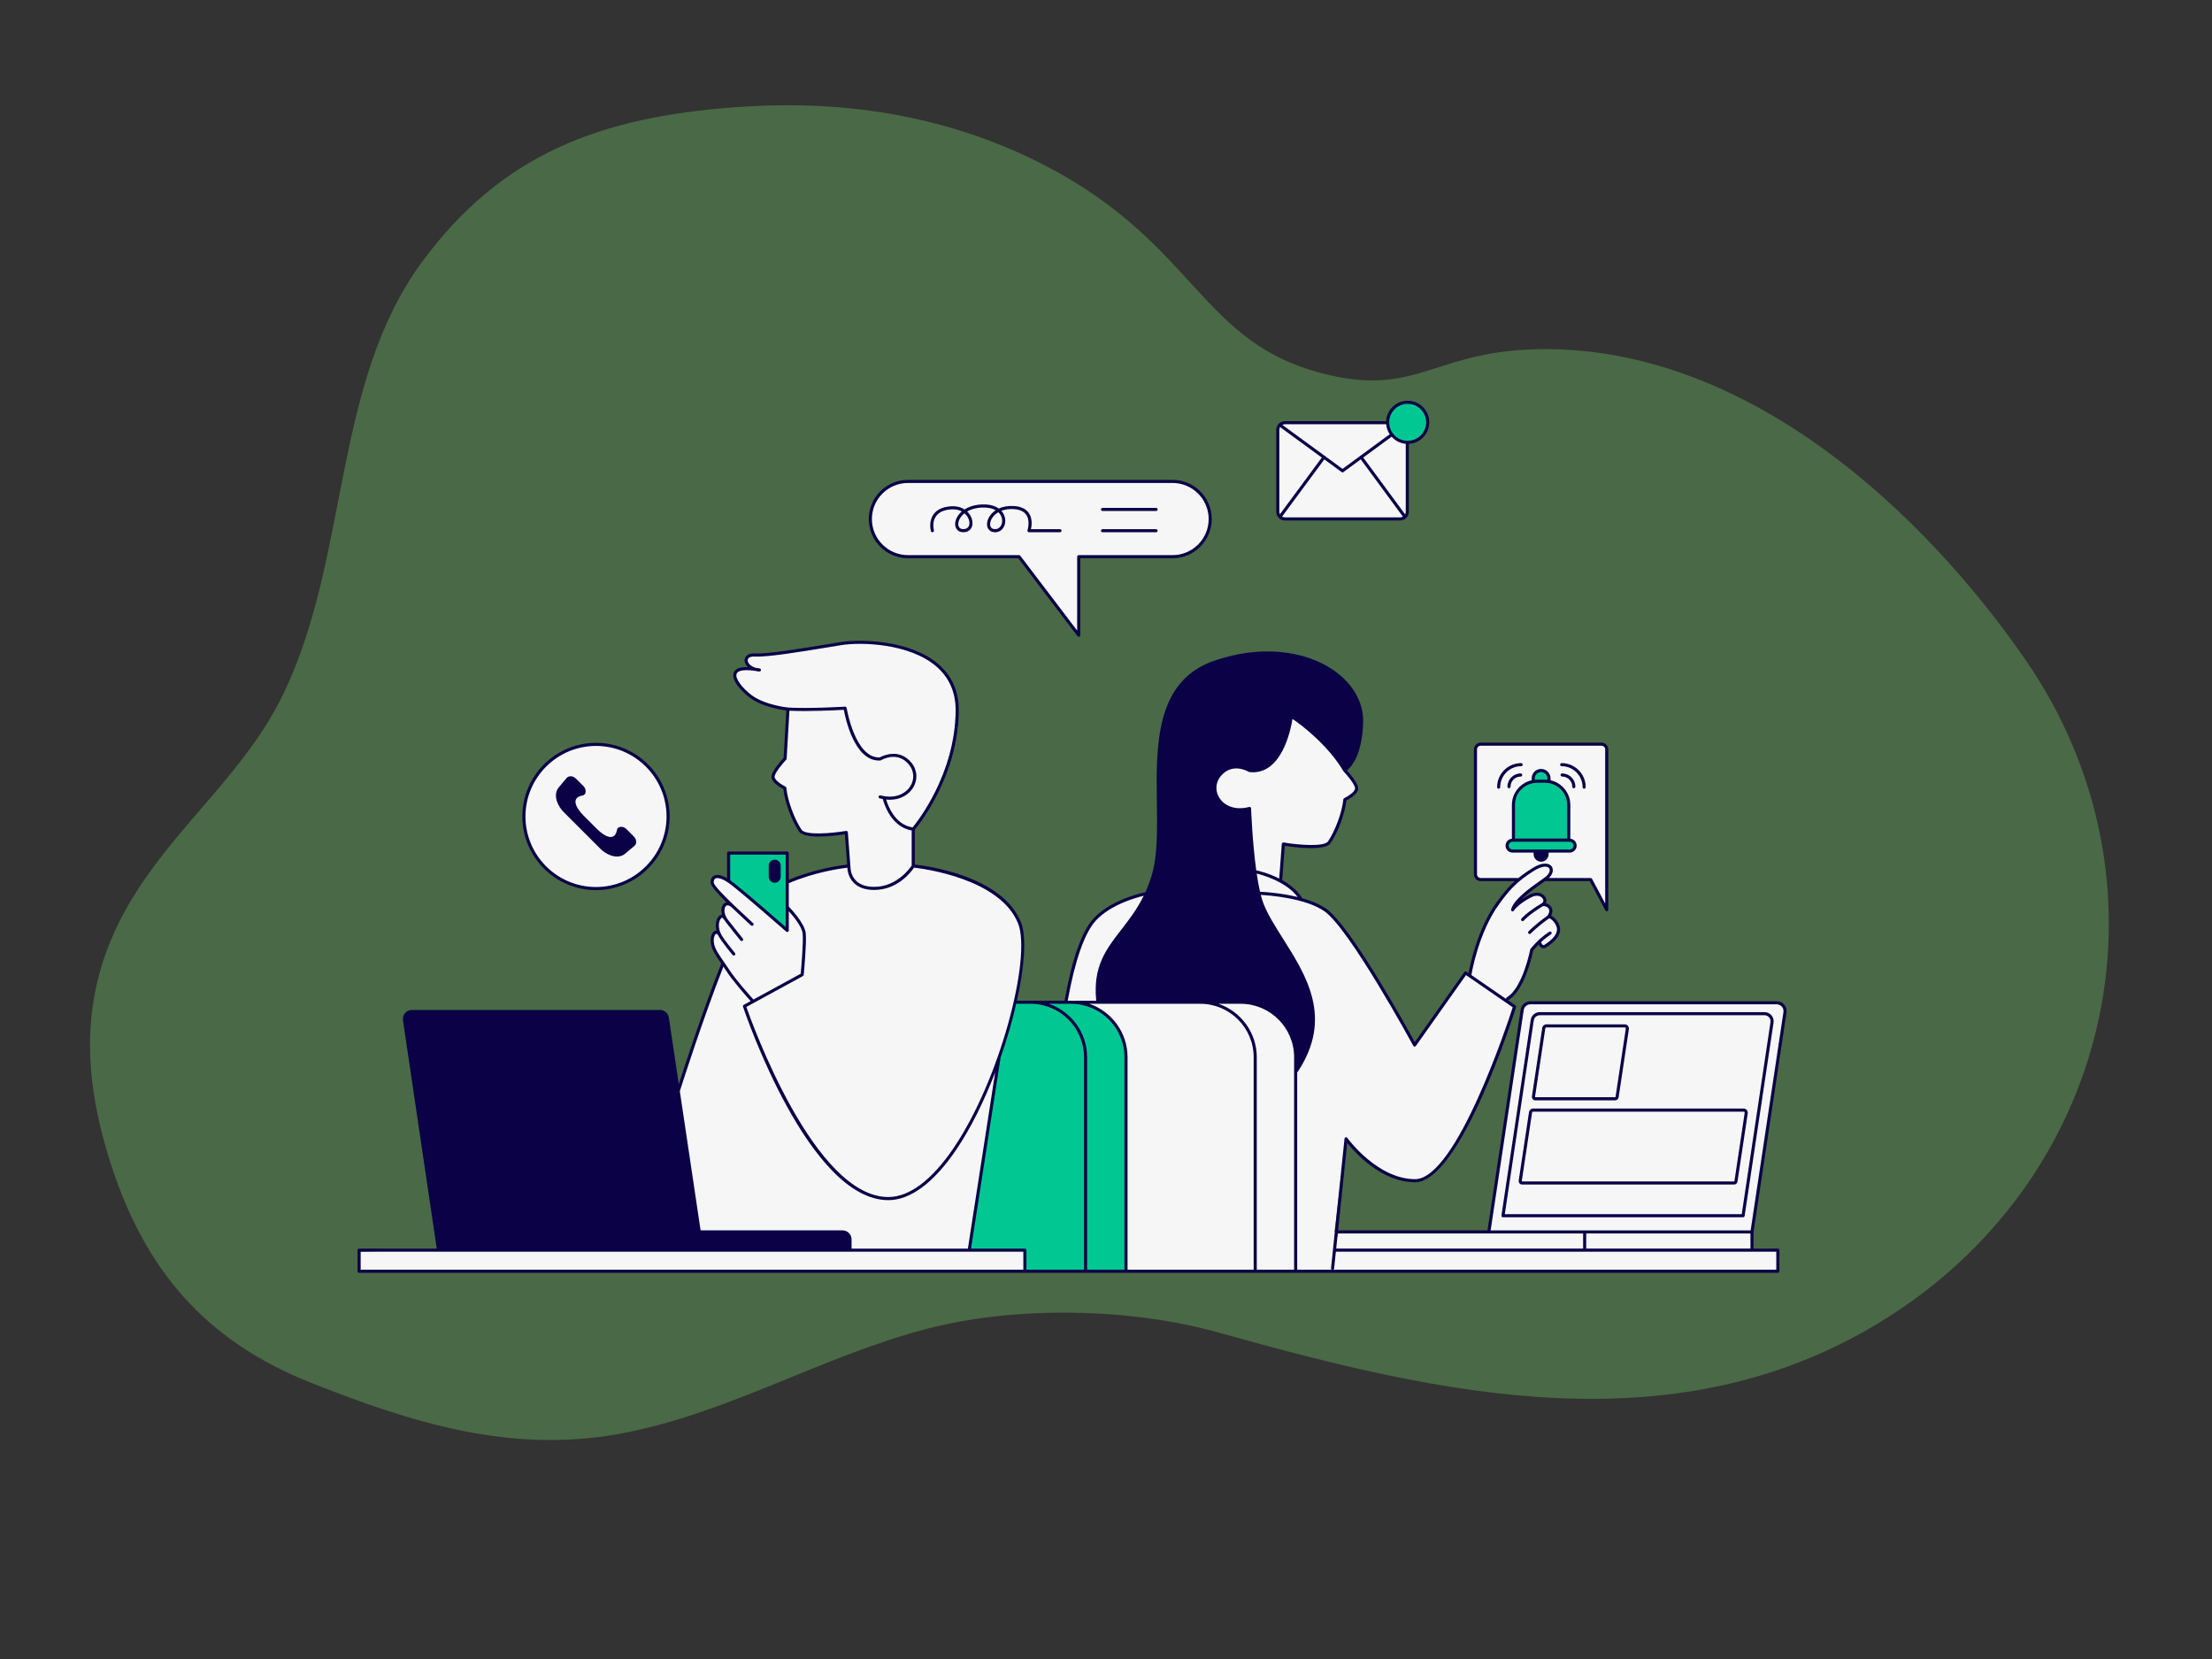 <svg xmlns="http://www.w3.org/2000/svg" xmlns:xlink="http://www.w3.org/1999/xlink" width="800" zoomAndPan="magnify" viewBox="0 0 600 450" height="600" preserveAspectRatio="xMidYMid meet" version="1.0"><rect x="0" y="0" width="600" height="450" fill="#333333" stroke="none"/><defs><filter x="0%" y="0%" width="100%" height="100%" id="f3e864c32b"><feColorMatrix values="0 0 0 0 1 0 0 0 0 1 0 0 0 0 1 0 0 0 1 0" color-interpolation-filters="sRGB"/></filter><mask id="62319bd1dd"><g filter="url(#f3e864c32b)"><rect x="-60" width="720" fill="#000000" y="-45" height="540" fill-opacity="0.5"/></g></mask><clipPath id="7feef9ef46"><path d="M 24 28 L 573 28 L 573 391 L 24 391 Z M 24 28 " clip-rule="nonzero"/></clipPath><clipPath id="37b50b1ade"><path d="M 101.172 -16.16 L 628.445 136.766 L 521.48 505.566 L -5.793 352.641 Z M 101.172 -16.16 " clip-rule="nonzero"/></clipPath><clipPath id="2864f46c46"><path d="M 101.172 -16.16 L 628.445 136.766 L 521.48 505.566 L -5.793 352.641 Z M 101.172 -16.16 " clip-rule="nonzero"/></clipPath><clipPath id="27f704f80b"><rect x="0" width="600" y="0" height="450"/></clipPath><clipPath id="48d366320d"><path d="M 97 114 L 484.742 114 L 484.742 345.527 L 97 345.527 Z M 97 114 " clip-rule="nonzero"/></clipPath><clipPath id="daf113f227"><path d="M 96.992 108.527 L 484.742 108.527 L 484.742 345.527 L 96.992 345.527 Z M 96.992 108.527 " clip-rule="nonzero"/></clipPath></defs><g mask="url(#62319bd1dd)"><g transform="matrix(1, 0, 0, 1, 0, 0)"><g clip-path="url(#27f704f80b)"><g clip-path="url(#7feef9ef46)"><g clip-path="url(#37b50b1ade)"><g clip-path="url(#2864f46c46)"><path fill="#619f59" d="M 283.191 44.742 C 247.609 26.379 213.285 28.109 199.176 29.105 C 162.922 31.793 135.984 41.715 114.371 71.195 C 90.121 104.312 94.852 150.578 77.016 187.895 C 67.039 208.785 49.281 222.609 37.039 241.816 C 21.824 265.59 21.559 289.027 29.91 315.234 C 39.305 344.703 55.898 363.816 84.516 375.141 C 111.836 385.953 138.492 394.305 168.039 388.914 C 197.227 383.562 222.566 368.02 251.293 360.469 C 275.473 354.145 306.586 354.715 330.676 361.492 C 390.516 378.23 455.566 393.59 512.672 356.941 C 574.16 317.508 590.445 238.355 549.336 178.859 C 522.012 139.375 475.477 95.492 420.633 94.711 C 389.48 94.27 385.473 107.613 360.184 101.652 C 325.234 93.441 325.105 66.387 283.191 44.742 Z M 283.191 44.742 " fill-opacity="1" fill-rule="nonzero"/></g></g></g></g></g></g><g clip-path="url(#48d366320d)"><path fill="#f6f6f6" d="M 364.391 339.082 L 364.402 339.102 L 482.238 339.102 L 482.238 344.828 L 354.473 344.828 L 354 345.043 L 97.461 345.043 L 97.531 339.477 L 118.949 339.082 L 109.719 276.691 C 109.535 275.465 110.484 274.367 111.723 274.367 L 179.004 274.367 C 180.008 274.367 180.859 275.102 181.008 276.09 L 183.887 295.375 L 196.035 261.316 C 196.035 261.316 194.609 259.816 193.609 256.891 C 192.609 253.961 194.039 252.465 194.965 253.105 C 193.754 248.324 196.324 248.18 196.535 249.109 C 195.18 245.398 197.68 244.898 197.68 244.898 C 197.68 244.898 195.18 242.113 193.754 240.258 C 192.324 238.402 194.254 237.047 195.75 237.902 C 197.25 238.758 203.391 243.398 205.602 245.398 C 207.816 247.395 213.598 252.465 213.598 252.465 L 213.453 239.688 C 218.023 236.473 230.145 234.898 230.145 234.898 L 229.656 225.84 C 229.656 225.84 219.094 227.195 217.594 225.766 C 214.168 221.984 212.738 213.738 212.738 213.738 C 212.738 213.738 209.883 212.242 209.598 210.957 C 209.312 209.062 212.988 205.711 212.988 205.711 C 212.988 205.711 213.738 196.43 213.883 192.324 C 203.887 192.469 198.535 184.262 199.285 182.617 C 200.035 180.977 202.496 181.262 204.602 181.477 C 203.102 181.117 201.461 179.262 202.531 178.266 C 203.602 177.266 205.281 177.191 207.637 177.621 C 222.52 176.336 229.195 172.715 240.184 174.73 C 254.129 177.285 261.492 183.402 259.137 199.035 C 256.781 214.668 247.789 224.41 247.789 224.41 C 247.789 224.41 247.359 228.266 247.93 234.832 C 260.922 236.973 268.488 239.688 274.625 246.539 C 280.766 253.391 275.41 272.023 275.41 272.023 C 275.41 272.023 285.047 272.094 289.117 272.023 C 290.258 263.527 293.473 251.68 298.395 247.895 C 303.32 244.113 311.102 242.398 311.102 242.398 C 311.102 242.398 312.812 237.523 313.312 235.762 C 315.848 226.832 312.672 209.707 315.312 196.574 C 317.953 183.438 328.66 176.516 344.363 177.156 C 360.066 177.801 368.848 185.938 369.277 196.004 C 369.703 206.066 364.637 208.922 364.637 208.922 C 364.637 208.922 367.922 211.992 367.922 213.562 C 367.922 215.133 366.492 216.133 364.777 216.918 C 364.707 219.629 362.566 226.551 360.211 228.766 C 357.855 230.977 348.363 228.98 348.363 228.98 C 348.363 228.98 347.789 231.977 347.363 239.043 C 351.43 240.828 352.859 244.113 352.859 244.113 C 352.859 244.113 358.711 244.539 364.137 251.75 C 369.562 258.961 378.055 273.52 378.055 273.52 L 383.91 283.371 L 397.508 264.277 L 398.613 264.633 C 398.613 264.633 400.254 257.039 403.172 250.402 C 405.879 244.242 411.367 239.266 412.145 238.578 L 401.648 238.578 C 400.855 238.578 400.215 237.938 400.215 237.148 L 400.215 203.289 C 400.215 202.496 400.855 201.855 401.648 201.855 L 434.395 201.855 C 435.184 201.855 435.824 202.496 435.824 203.289 L 435.824 246.766 L 431.473 238.578 L 419 238.578 C 417.375 239.801 414.969 241.609 414.363 242.078 C 413.426 242.801 411.23 245.051 411.23 245.051 C 411.23 245.051 415.023 243.074 416.531 242.641 C 418.039 242.203 420.145 243.309 418.672 245.262 C 420.145 245.184 421.48 247.324 420.332 248.688 C 422.016 249.227 423.488 251.582 422.18 253.773 C 420.867 255.969 418.457 256.891 418.457 256.891 C 417.934 257.031 417.602 255.746 417.602 255.746 L 415.578 257.422 C 415.535 257.656 415.238 258.766 413.961 262.957 C 411.891 269.738 408.25 271.164 408.25 271.164 C 408.25 271.164 409.25 271.949 410.641 273.129 C 408.93 279.98 400.254 302.68 393.832 311.996 C 387.406 321.309 385.051 320.883 378.734 319.488 C 372.418 318.098 364.992 309.066 364.992 309.066 L 361.996 334.051 L 362.727 335.582 L 362.949 334.156 L 403.844 334.156 L 412.895 273.918 C 413.062 272.812 414.008 272 415.125 272 L 481.945 272 C 483.32 272 484.379 273.223 484.172 274.586 L 475.223 334.156 L 475.223 339.082 Z M 246.285 150.996 L 276.418 150.996 L 292.602 172.293 L 292.602 150.996 L 318.059 150.996 C 323.672 150.996 328.266 146.402 328.266 140.789 C 328.266 135.18 323.672 130.586 318.059 130.586 L 246.285 130.586 C 240.672 130.586 236.082 135.18 236.082 140.789 C 236.082 146.402 240.672 150.996 246.285 150.996 Z M 348.551 140.758 L 379.773 140.758 C 380.852 140.758 381.727 139.883 381.727 138.801 L 381.727 120.402 L 376.391 114.656 L 348.551 114.656 C 347.473 114.656 346.598 115.531 346.598 116.609 L 346.598 138.801 C 346.598 139.883 347.473 140.758 348.551 140.758 Z M 161.703 240.898 C 172.484 240.898 181.227 232.16 181.227 221.379 C 181.227 210.594 172.484 201.855 161.703 201.855 C 150.922 201.855 142.18 210.594 142.18 221.379 C 142.18 232.16 150.922 240.898 161.703 240.898 Z M 161.703 240.898 " fill-opacity="1" fill-rule="nonzero"/></g><path fill="#01c892" d="M 386.977 114.414 C 386.977 117.293 384.645 119.625 381.766 119.625 C 378.891 119.625 376.559 117.293 376.559 114.414 C 376.559 111.535 378.891 109.203 381.766 109.203 C 384.645 109.203 386.977 111.535 386.977 114.414 Z M 213.523 231.586 L 197.73 231.586 L 197.73 239.027 L 213.523 252.305 Z M 275.34 271.949 C 275.34 271.949 272.27 284.727 270.844 287.512 C 269.988 292.723 262.777 338.977 262.777 338.977 L 277.695 339.191 L 277.91 344.688 L 305.391 344.688 C 305.391 344.688 305.391 290.367 305.391 285.512 C 305.391 280.66 301.465 274.234 292.898 271.949 C 287.973 271.949 275.34 271.949 275.34 271.949 Z M 425.496 227.891 L 425.418 227.891 L 425.418 219.059 C 425.418 215.762 423.242 212.973 420.25 212.051 L 420.25 211.309 C 420.25 210.117 419.285 209.152 418.094 209.152 C 416.906 209.152 415.941 210.117 415.941 211.309 L 415.941 212.043 C 412.934 212.961 410.746 215.754 410.746 219.059 L 410.746 227.891 L 410.348 227.891 C 409.504 227.891 408.82 228.574 408.82 229.418 C 408.82 230.258 409.504 230.941 410.348 230.941 L 416.48 230.941 L 416.48 231.773 C 416.48 232.555 417.117 233.191 417.898 233.191 L 418.105 233.191 C 418.887 233.191 419.523 232.555 419.523 231.773 L 419.523 230.941 L 425.496 230.941 C 426.34 230.941 427.023 230.258 427.023 229.418 C 427.023 228.574 426.34 227.891 425.496 227.891 Z M 425.496 227.891 " fill-opacity="1" fill-rule="nonzero"/><g clip-path="url(#daf113f227)"><path fill="#0a0147" d="M 481.945 271.578 L 415.125 271.578 C 413.793 271.578 412.68 272.535 412.48 273.855 L 403.484 333.738 L 362.953 333.738 L 365.422 309.992 C 367.57 312.676 374.738 320.684 383.879 320.684 C 396.203 320.523 410.613 275.109 411.219 273.176 C 411.273 273 411.207 272.812 411.055 272.707 L 409.012 271.297 C 409.047 271.289 409.086 271.289 409.121 271.27 C 413.57 268.691 415.637 259.008 415.875 257.809 C 416.41 257.172 416.895 256.637 417.359 256.172 C 417.465 256.426 417.672 256.801 418.047 257.027 C 418.246 257.145 418.469 257.203 418.699 257.203 C 418.824 257.203 418.953 257.184 419.086 257.152 C 419.125 257.141 419.164 257.125 419.199 257.102 C 423.473 254.457 423.543 252.168 422.848 250.719 C 422.098 249.141 421.172 248.574 420.723 248.383 C 421.34 247.219 421.023 246.395 420.75 245.98 C 420.406 245.465 419.855 245.141 419.312 245 C 419.551 244.516 419.535 243.93 419.223 243.383 C 418.574 242.23 416.855 241.629 414.824 242.703 C 413.98 243.152 413.281 243.586 412.688 243.996 C 414.383 242.312 416.746 240.645 418.277 239.562 C 418.57 239.359 418.84 239.168 419.078 239 L 431.219 239 L 435.457 246.961 C 435.527 247.102 435.672 247.188 435.824 247.188 C 435.859 247.188 435.895 247.18 435.926 247.172 C 436.113 247.125 436.246 246.957 436.246 246.766 L 436.246 203.289 C 436.246 202.27 435.414 201.438 434.395 201.438 L 401.648 201.438 C 400.625 201.438 399.797 202.27 399.797 203.289 L 399.797 237.148 C 399.797 238.168 400.625 239 401.648 239 L 410.895 239 C 408.988 240.715 407.641 242.449 406.055 244.605 C 400.719 251.875 398.707 261.98 398.352 263.957 L 397.781 263.566 C 397.598 263.438 397.336 263.48 397.203 263.668 L 383.762 282.672 C 381.293 278.164 366.262 251.02 359.711 246.477 C 357.898 245.219 355.574 244.305 353.199 243.637 C 353.191 243.613 353.188 243.586 353.172 243.559 C 351.852 241.43 349.793 239.848 347.734 238.703 C 347.773 238.648 347.805 238.582 347.809 238.508 L 348.488 229.426 C 350.785 229.785 359.414 230.965 360.945 228.672 C 362.992 225.602 364.793 220.699 365.188 217.152 C 366.02 216.723 368.645 215.23 368.387 213.605 C 368.172 212.227 366.176 209.895 365.348 208.977 C 366.508 208.066 369.547 204.824 369.75 195.773 C 369.863 190.648 367.09 185.664 362.145 182.09 C 353.824 176.082 341.176 175.016 329.125 179.301 C 313.34 184.918 313.582 202.32 313.797 217.676 C 313.902 225.086 314 232.082 312.41 237.402 C 311.91 239.09 311.32 240.625 310.672 242.039 C 310.645 242.039 310.617 242.031 310.59 242.039 C 310.219 242.109 301.453 243.875 296.602 249.16 C 293.441 252.609 290.812 260.035 288.793 271.234 C 288.781 271.305 288.793 271.375 288.816 271.441 L 275.973 271.441 C 275.922 271.441 275.879 271.453 275.832 271.469 C 277.918 262.102 278.48 254.117 276.961 250.246 C 271.98 237.57 251.293 234.863 248.137 234.52 L 248.137 225.035 C 249.262 223.688 259.832 210.578 260.059 192.938 C 260.125 187.672 258.266 183.367 254.531 180.148 C 246.965 173.617 233.453 173.293 228.098 174.156 C 227.035 174.328 225.879 174.516 224.66 174.719 C 217.645 175.871 208.039 177.453 204.82 177.25 C 203.176 177.152 202.5 177.789 202.242 178.18 C 201.887 178.719 201.871 179.41 202.207 180.078 C 202.352 180.367 202.574 180.668 202.875 180.949 C 200.754 180.891 199.488 181.367 199.047 182.379 C 198.18 184.375 201.145 187.559 203.352 189.211 C 206.699 191.727 211.82 192.523 213.293 192.707 L 212.547 205.59 C 211.949 206.234 209.52 208.938 209.281 210.465 C 209.023 212.09 211.648 213.582 212.48 214.012 C 212.875 217.555 214.676 222.461 216.723 225.531 C 218.25 227.824 226.883 226.645 229.176 226.285 L 229.797 234.516 C 228.242 234.695 220.973 235.668 213.957 238.664 L 213.957 231.402 C 213.957 231.168 213.77 230.98 213.539 230.98 L 197.641 230.98 C 197.41 230.98 197.223 231.168 197.223 231.402 L 197.223 238.23 C 195.367 237.148 194.281 237.219 193.664 237.543 C 193.027 237.879 192.703 238.578 192.77 239.461 C 192.84 240.348 194.539 242.277 197.074 244.77 C 196.793 244.828 196.547 244.953 196.355 245.121 C 195.711 245.695 195.477 246.824 195.844 248.109 C 195.406 248.121 195 248.398 194.688 248.906 C 194.207 249.684 193.977 251.008 194.34 252.445 C 194.125 252.438 193.922 252.5 193.754 252.602 C 192.742 253.207 192.203 255.629 193.617 258.195 C 194.016 258.914 194.695 259.977 195.641 261.363 C 190.691 273.914 185.652 289.34 184.121 294.105 L 181.422 276.031 C 181.242 274.82 180.223 273.945 179.004 273.945 L 111.723 273.945 C 111.012 273.945 110.336 274.258 109.871 274.797 C 109.406 275.336 109.199 276.051 109.305 276.754 L 118.469 338.684 L 97.41 338.684 C 97.18 338.684 96.992 338.871 96.992 339.105 L 96.992 344.828 C 96.992 345.059 97.18 345.246 97.41 345.246 L 482.238 345.246 C 482.469 345.246 482.656 345.059 482.656 344.828 L 482.656 339.105 C 482.656 338.871 482.469 338.684 482.238 338.684 L 475.641 338.684 L 475.641 334.184 L 484.586 274.648 C 484.703 273.879 484.477 273.098 483.969 272.508 C 483.461 271.918 482.723 271.578 481.945 271.578 Z M 403.844 334.574 L 429.418 334.574 L 429.418 338.664 L 362.438 338.664 L 362.867 334.559 C 362.895 334.562 362.918 334.574 362.949 334.574 Z M 401.648 238.16 C 401.09 238.16 400.637 237.707 400.637 237.148 L 400.637 203.289 C 400.637 202.73 401.09 202.277 401.648 202.277 L 434.395 202.277 C 434.953 202.277 435.406 202.73 435.406 203.289 L 435.406 245.086 L 431.84 238.383 C 431.77 238.246 431.625 238.16 431.473 238.16 L 420.125 238.16 C 421.328 236.996 421.406 235.766 420.906 235.043 C 420.273 234.129 418.531 233.691 415.703 235.457 C 414.176 236.41 412.934 237.293 411.863 238.164 C 411.855 238.164 411.844 238.16 411.832 238.16 Z M 399.121 264.43 C 399.141 264.316 400.945 252.984 406.734 245.105 C 409.316 241.586 411.238 239.23 416.145 236.164 C 418.312 234.816 419.773 234.883 420.215 235.52 C 420.566 236.027 420.312 237.008 419.148 237.902 C 418.824 238.156 418.352 238.484 417.793 238.879 C 415.086 240.789 410.551 243.988 409.883 246.688 C 409.879 246.695 409.883 246.707 409.883 246.715 C 409.875 246.742 409.879 246.77 409.879 246.797 C 409.879 246.824 409.879 246.852 409.883 246.879 C 409.891 246.902 409.898 246.922 409.91 246.945 C 409.918 246.973 409.93 247 409.945 247.023 C 409.961 247.043 409.977 247.055 409.992 247.07 C 410.012 247.098 410.035 247.117 410.066 247.137 C 410.07 247.141 410.074 247.148 410.078 247.152 C 410.094 247.16 410.109 247.16 410.125 247.164 C 410.145 247.176 410.164 247.191 410.188 247.195 C 410.199 247.199 410.207 247.195 410.219 247.199 C 410.242 247.203 410.262 247.199 410.285 247.199 C 410.32 247.203 410.355 247.203 410.387 247.195 C 410.402 247.191 410.414 247.184 410.43 247.18 C 410.465 247.164 410.5 247.152 410.531 247.129 C 410.543 247.121 410.555 247.109 410.566 247.098 C 410.594 247.07 410.617 247.047 410.641 247.016 C 410.645 247.008 410.648 247.008 410.652 247 C 410.66 246.984 411.664 245.332 415.219 243.445 C 416.957 242.52 418.129 243.148 418.492 243.793 C 418.707 244.168 418.738 244.688 418.195 245.012 C 414.082 247.473 412.738 249.109 412.684 249.176 C 412.539 249.355 412.566 249.617 412.746 249.766 C 412.824 249.828 412.918 249.859 413.012 249.859 C 413.133 249.859 413.254 249.805 413.336 249.703 C 413.348 249.688 414.652 248.121 418.547 245.777 C 418.961 245.703 419.695 245.906 420.051 246.445 C 420.473 247.078 420.121 247.844 419.73 248.395 C 416.48 250.672 414.684 252.559 414.605 252.637 C 414.449 252.805 414.453 253.07 414.621 253.23 C 414.703 253.305 414.809 253.344 414.91 253.344 C 415.023 253.344 415.133 253.301 415.215 253.215 C 415.234 253.195 417.043 251.309 420.219 249.082 C 420.238 249.09 420.254 249.102 420.277 249.105 C 420.285 249.109 421.273 249.367 422.094 251.078 C 423.074 253.129 420.867 255.07 418.816 256.352 C 418.645 256.387 418.543 256.344 418.48 256.305 C 418.246 256.168 418.113 255.824 418.082 255.703 C 418.066 255.645 418.039 255.59 418.004 255.543 C 418.938 254.68 419.785 254.059 420.703 253.426 C 420.895 253.293 420.941 253.031 420.809 252.84 C 420.676 252.648 420.414 252.602 420.227 252.734 C 418.598 253.859 417.191 254.918 415.164 257.355 C 415.117 257.406 415.086 257.473 415.074 257.543 C 415.055 257.648 413.016 268.047 408.699 270.543 C 408.555 270.625 408.484 270.785 408.496 270.941 L 399.105 264.477 C 399.109 264.461 399.121 264.445 399.121 264.43 Z M 351.988 243.32 C 347.461 242.207 343.027 241.941 341.777 241.883 C 341.434 240.398 341.137 238.719 340.879 236.961 C 342.082 237.246 348.766 238.992 351.988 243.32 Z M 367.559 213.734 C 367.707 214.684 365.637 216.008 364.613 216.504 C 364.48 216.566 364.391 216.695 364.375 216.84 C 364.055 220.227 362.238 225.219 360.246 228.207 C 359.219 229.75 352.297 229.219 348.176 228.523 C 348.059 228.504 347.938 228.535 347.848 228.605 C 347.754 228.68 347.695 228.789 347.688 228.906 L 346.984 238.305 C 343.926 236.754 341.062 236.141 340.859 236.098 C 340.824 236.09 340.789 236.094 340.754 236.098 C 339.684 228.305 339.359 219.414 339.355 219.281 C 339.348 219.156 339.289 219.039 339.188 218.961 C 339.086 218.887 338.953 218.859 338.828 218.891 C 334.727 219.957 331.973 218.328 330.766 216.445 C 329.57 214.582 329.691 212.277 331.078 210.574 C 334.238 206.695 338.535 209.254 338.715 209.363 C 338.77 209.395 338.828 209.418 338.887 209.422 C 347.609 210.402 350.105 198.023 350.578 195.012 C 352.953 196.531 360.406 202.316 364.348 209.117 C 364.363 209.145 364.383 209.168 364.406 209.191 C 365.223 210.059 367.375 212.559 367.559 213.734 Z M 289.621 271.383 C 291.582 260.5 294.211 253.012 297.223 249.727 C 301.227 245.363 308.266 243.445 310.227 242.98 C 308.391 246.695 306.172 249.559 304.141 252.18 C 299.992 257.527 296.41 262.16 297.355 271.441 L 291.594 271.441 C 291.527 271.441 291.465 271.457 291.41 271.484 C 291.113 271.469 290.82 271.441 290.52 271.441 L 289.598 271.441 C 289.605 271.422 289.617 271.402 289.621 271.383 Z M 203.852 188.543 C 201.473 186.754 199.25 184.02 199.816 182.715 C 200.043 182.188 201.004 181.441 204.77 181.953 C 205.129 182.051 205.527 182.117 205.961 182.141 C 206.184 182.156 206.379 181.992 206.402 181.773 C 206.43 181.551 206.277 181.348 206.059 181.309 C 205.676 181.242 205.305 181.184 204.949 181.133 C 203.875 180.836 203.219 180.227 202.957 179.703 C 202.758 179.305 202.754 178.93 202.941 178.645 C 203.211 178.234 203.875 178.031 204.77 178.086 C 208.086 178.297 217.352 176.77 224.797 175.547 C 226.012 175.344 227.172 175.156 228.23 174.984 C 233.465 174.141 246.641 174.445 253.984 180.781 C 257.523 183.832 259.285 187.918 259.219 192.926 C 259 210 248.918 222.773 247.551 224.426 C 242.703 223.715 240.816 218.414 240.371 216.875 C 240.707 216.906 241.035 216.93 241.352 216.93 C 244.41 216.93 246.535 215.426 247.605 213.758 C 249.004 211.582 248.859 208.891 247.238 206.902 C 243.891 202.797 239.34 205.051 238.613 205.453 C 231.918 205.684 229.672 192.168 229.648 192.031 C 229.617 191.816 229.422 191.664 229.211 191.676 C 229.113 191.684 219.277 192.266 213.766 191.918 C 213.609 191.902 207.5 191.273 203.852 188.543 Z M 229.492 225.383 C 225.371 226.078 218.449 226.609 217.422 225.066 C 215.426 222.078 213.613 217.086 213.289 213.699 C 213.277 213.555 213.188 213.426 213.055 213.363 C 212.031 212.867 209.961 211.539 210.109 210.594 C 210.293 209.418 212.445 206.918 213.262 206.051 C 213.277 206.035 213.281 206.016 213.293 206 C 213.309 205.977 213.324 205.957 213.336 205.93 C 213.348 205.902 213.355 205.871 213.359 205.844 C 213.363 205.824 213.375 205.809 213.375 205.789 L 214.129 192.773 C 219.117 193.043 227.074 192.637 228.887 192.535 C 229.305 194.82 231.738 206.297 238.414 206.293 C 238.527 206.293 238.641 206.293 238.758 206.285 C 238.824 206.281 238.895 206.258 238.953 206.223 C 239.133 206.113 243.43 203.555 246.59 207.434 C 247.973 209.137 248.098 211.438 246.898 213.305 C 245.691 215.184 242.941 216.816 238.836 215.75 C 238.613 215.691 238.387 215.828 238.328 216.051 C 238.27 216.277 238.402 216.504 238.629 216.562 C 238.914 216.637 239.191 216.695 239.465 216.746 C 239.707 217.699 241.59 224.324 247.297 225.25 L 247.297 234.773 C 246.793 235.531 243.227 240.559 237.105 240.559 C 234.941 240.559 233.285 239.988 232.172 238.867 C 230.691 237.371 230.695 235.359 230.695 235.305 L 229.98 225.766 C 229.973 225.648 229.914 225.539 229.82 225.465 C 229.727 225.395 229.605 225.363 229.492 225.383 Z M 213.957 239.578 C 220.93 236.531 228.258 235.539 229.855 235.352 C 229.855 235.594 229.902 237.758 231.566 239.449 C 232.844 240.742 234.703 241.398 237.105 241.398 C 243.516 241.398 247.18 236.457 247.926 235.344 C 250.402 235.617 271.367 238.305 276.18 250.551 C 279.797 259.766 271.305 292.859 258.574 311.539 C 252.707 320.145 246.617 324.695 240.961 324.695 C 220.93 324.695 203.996 277.578 202.445 273.129 L 217.793 264.754 C 217.914 264.688 217.996 264.566 218.008 264.426 C 218.043 264.082 218.805 255.984 218.566 253.223 C 218.316 250.363 214.172 246.148 213.996 245.969 C 213.984 245.961 213.969 245.953 213.957 245.945 Z M 198.059 231.82 L 213.117 231.82 L 213.117 251.461 C 210.793 249.422 203.215 242.812 199.152 239.578 C 198.766 239.27 198.402 239 198.059 238.766 Z M 194.355 257.793 C 193.102 255.523 193.668 253.629 194.184 253.32 C 194.398 253.191 194.625 253.441 194.777 253.68 C 194.797 253.707 194.824 253.727 194.844 253.746 C 194.875 253.805 194.895 253.863 194.93 253.922 C 195.871 255.637 198.602 258.895 198.715 259.031 C 198.801 259.133 198.918 259.184 199.039 259.184 C 199.133 259.184 199.227 259.148 199.309 259.086 C 199.484 258.938 199.508 258.672 199.359 258.492 C 199.332 258.461 196.566 255.16 195.664 253.52 C 194.742 251.852 194.883 250.188 195.402 249.348 C 195.559 249.09 195.742 248.957 195.891 248.941 C 196.027 248.945 196.195 249.113 196.336 249.391 C 196.371 249.461 196.43 249.512 196.496 249.551 C 196.602 249.723 196.703 249.891 196.832 250.062 C 197.699 251.207 200.801 255.055 200.832 255.094 C 200.914 255.195 201.035 255.25 201.156 255.25 C 201.25 255.25 201.344 255.219 201.422 255.156 C 201.602 255.012 201.629 254.746 201.484 254.566 C 201.453 254.527 198.359 250.691 197.5 249.555 C 196.223 247.867 196.34 246.262 196.914 245.75 C 197.285 245.418 197.867 245.566 198.48 246.133 C 199.707 247.309 201.062 248.57 202.488 249.887 L 203.715 251.023 C 203.883 251.184 204.148 251.172 204.305 251 C 204.465 250.832 204.453 250.566 204.285 250.41 L 203.059 249.273 C 202.008 248.297 200.562 246.961 199.117 245.578 C 199.113 245.574 199.109 245.57 199.109 245.566 C 199.094 245.555 199.086 245.547 199.074 245.535 C 196.359 242.938 193.668 240.191 193.605 239.398 C 193.586 239.145 193.594 238.531 194.059 238.285 C 194.359 238.125 195.574 237.797 198.633 240.234 C 203.426 244.055 213.164 252.613 213.262 252.699 C 213.281 252.715 213.301 252.723 213.324 252.738 C 213.344 252.75 213.363 252.766 213.383 252.773 C 213.434 252.793 213.484 252.805 213.539 252.805 C 213.598 252.805 213.652 252.793 213.703 252.77 C 213.715 252.766 213.723 252.758 213.73 252.75 C 213.773 252.73 213.812 252.703 213.844 252.668 C 213.844 252.664 213.852 252.664 213.852 252.66 C 213.867 252.645 213.871 252.629 213.883 252.609 C 213.898 252.586 213.918 252.562 213.926 252.531 C 213.938 252.504 213.941 252.473 213.945 252.445 C 213.949 252.426 213.957 252.406 213.957 252.383 L 213.957 247.156 C 215.086 248.395 217.559 251.312 217.73 253.297 C 217.941 255.734 217.316 262.785 217.195 264.125 L 204.371 271.125 C 203.566 270.23 199.184 265.312 197.668 262.816 C 197.664 262.809 197.613 262.734 197.527 262.613 C 195.953 260.379 194.887 258.754 194.355 257.793 Z M 184.449 295.832 C 184.508 295.645 190.391 277.055 196.215 262.199 C 196.414 262.488 196.621 262.785 196.84 263.098 L 196.953 263.254 C 198.449 265.719 202.512 270.309 203.613 271.539 L 201.73 272.562 C 201.555 272.66 201.469 272.871 201.535 273.066 C 202.258 275.207 219.445 325.535 240.961 325.535 C 246.906 325.535 253.238 320.859 259.266 312.012 C 263.348 306.023 266.988 298.559 269.945 290.855 L 262.539 338.684 L 230.988 338.684 L 230.988 336.184 C 230.988 334.832 229.891 333.734 228.539 333.734 L 190.035 333.734 L 184.391 295.914 C 184.406 295.883 184.438 295.863 184.449 295.832 Z M 277.582 344.406 L 97.828 344.406 L 97.828 339.523 L 277.582 339.523 Z M 294.035 344.406 L 278.418 344.406 L 278.418 339.105 C 278.418 338.871 278.23 338.684 278 338.684 L 263.387 338.684 L 271.379 287.066 C 271.387 287.027 271.379 286.996 271.375 286.961 C 273.145 281.922 274.598 276.875 275.676 272.156 C 275.754 272.23 275.855 272.277 275.973 272.277 L 279.551 272.277 C 287.535 272.277 294.035 278.777 294.035 286.762 Z M 305.004 344.406 L 294.871 344.406 L 294.871 286.762 C 294.871 280.051 290.527 274.344 284.508 272.277 L 290.52 272.277 C 298.504 272.277 305.004 278.777 305.004 286.762 Z M 340.055 344.406 L 305.844 344.406 L 305.844 286.762 C 305.844 280.051 301.496 274.344 295.477 272.277 L 325.57 272.277 C 333.559 272.277 340.055 278.777 340.055 286.762 Z M 351.023 344.406 L 340.895 344.406 L 340.895 286.762 C 340.895 280.051 336.551 274.344 330.527 272.277 L 336.539 272.277 C 344.527 272.277 351.023 278.777 351.023 286.762 Z M 351.863 344.406 L 351.863 290.832 C 351.93 290.801 351.988 290.754 352.031 290.691 C 361.637 276.156 354.391 264.695 347.996 254.586 C 345.918 251.297 343.953 248.191 342.773 245.234 C 342.488 244.523 342.227 243.676 341.984 242.738 C 344.426 242.871 354.117 243.617 359.234 247.164 C 366.066 251.902 383.176 283.348 383.348 283.664 C 383.414 283.793 383.547 283.875 383.691 283.883 C 383.836 283.895 383.973 283.824 384.059 283.707 L 397.648 264.492 L 410.324 273.219 C 409.043 277.199 395.098 319.699 383.875 319.848 C 373.566 319.848 365.535 308.766 365.457 308.656 C 365.355 308.516 365.18 308.449 365.008 308.492 C 364.84 308.539 364.715 308.684 364.699 308.855 L 361.043 343.988 C 361.023 344.172 361.125 344.332 361.281 344.406 Z M 481.816 339.523 L 481.816 344.406 L 361.637 344.406 C 361.766 344.348 361.859 344.227 361.875 344.074 L 362.352 339.523 Z M 430.254 338.664 L 430.254 334.574 L 474.805 334.574 L 474.805 338.664 Z M 483.758 274.523 L 474.859 333.738 L 404.332 333.738 L 413.309 273.98 C 413.445 273.074 414.211 272.418 415.125 272.418 L 481.945 272.418 C 482.477 272.418 482.984 272.648 483.332 273.055 C 483.684 273.461 483.836 273.996 483.758 274.523 Z M 348.551 141.176 L 379.773 141.176 C 381.082 141.176 382.148 140.109 382.148 138.801 L 382.148 120.402 C 382.148 120.398 382.145 120.398 382.145 120.395 C 385.227 120.227 387.68 117.676 387.68 114.559 C 387.68 111.328 385.055 108.703 381.828 108.703 C 378.707 108.703 376.156 111.16 375.988 114.238 L 348.551 114.238 C 347.242 114.238 346.18 115.301 346.18 116.613 L 346.18 138.801 C 346.18 140.109 347.242 141.176 348.551 141.176 Z M 379.773 140.336 L 348.551 140.336 C 348.262 140.336 347.996 140.25 347.766 140.113 L 359.215 124.609 L 363.914 128.047 C 363.988 128.098 364.074 128.125 364.164 128.125 C 364.25 128.125 364.336 128.098 364.41 128.043 L 369.102 124.602 L 380.531 140.129 C 380.309 140.258 380.051 140.336 379.773 140.336 Z M 381.309 120.402 L 381.309 138.801 C 381.309 139.062 381.238 139.301 381.125 139.516 L 369.777 124.105 L 377.473 118.457 C 378.438 119.531 379.789 120.254 381.312 120.387 C 381.312 120.391 381.309 120.395 381.309 120.402 Z M 381.828 109.543 C 384.594 109.543 386.844 111.793 386.844 114.559 C 386.844 117.324 384.594 119.574 381.828 119.574 C 379.062 119.574 376.812 117.324 376.812 114.559 C 376.812 111.793 379.062 109.543 381.828 109.543 Z M 348.551 115.074 L 376 115.074 C 376.086 116.074 376.426 117.004 376.953 117.797 L 369.078 123.578 C 369.02 123.59 368.969 123.613 368.922 123.648 C 368.871 123.684 368.836 123.727 368.809 123.777 L 364.16 127.188 L 359.527 123.797 C 359.496 123.742 359.461 123.688 359.406 123.648 C 359.352 123.609 359.289 123.59 359.227 123.578 L 347.844 115.258 C 348.055 115.145 348.297 115.074 348.551 115.074 Z M 347.016 116.613 C 347.016 116.332 347.098 116.074 347.227 115.848 L 358.539 124.113 L 347.184 139.484 C 347.082 139.277 347.016 139.047 347.016 138.801 Z M 415.984 231.695 C 415.984 232.82 416.898 233.734 418.02 233.734 C 419.145 233.734 420.059 232.82 420.059 231.695 L 420.059 231.262 L 425.773 231.262 C 426.816 231.262 427.664 230.418 427.664 229.375 C 427.664 228.391 426.902 227.586 425.941 227.504 L 425.941 218.328 C 425.941 215.066 423.641 212.332 420.578 211.652 L 420.578 211.129 C 420.578 209.719 419.43 208.57 418.02 208.57 C 416.609 208.57 415.465 209.719 415.465 211.129 L 415.465 211.652 C 412.402 212.332 410.102 215.066 410.102 218.328 L 410.102 227.504 C 409.141 227.586 408.379 228.391 408.379 229.375 C 408.379 230.418 409.227 231.262 410.27 231.262 L 415.984 231.262 Z M 416.305 211.129 C 416.305 210.18 417.074 209.41 418.02 209.41 C 418.969 209.41 419.738 210.18 419.738 211.129 L 419.738 211.52 C 419.527 211.5 419.316 211.488 419.102 211.488 L 416.941 211.488 C 416.727 211.488 416.516 211.5 416.305 211.52 Z M 410.941 218.328 C 410.941 215.02 413.633 212.328 416.941 212.328 L 419.102 212.328 C 422.41 212.328 425.102 215.02 425.102 218.328 L 425.102 227.453 L 410.941 227.453 Z M 410.27 230.426 C 409.688 230.426 409.219 229.953 409.219 229.375 C 409.219 228.797 409.688 228.324 410.27 228.324 L 425.773 228.324 C 426.352 228.324 426.824 228.797 426.824 229.375 C 426.824 229.953 426.352 230.426 425.773 230.426 Z M 423.297 210.215 C 423.297 210.445 423.484 210.633 423.715 210.633 C 425.238 210.633 426.477 211.871 426.477 213.395 C 426.477 213.625 426.664 213.812 426.895 213.812 C 427.129 213.812 427.316 213.625 427.316 213.395 C 427.316 211.41 425.699 209.797 423.715 209.797 C 423.484 209.797 423.297 209.984 423.297 210.215 Z M 423.598 207.832 C 426.73 207.832 429.277 210.379 429.277 213.512 C 429.277 213.746 429.465 213.934 429.695 213.934 C 429.93 213.934 430.117 213.746 430.117 213.512 C 430.117 209.918 427.191 206.992 423.598 206.992 C 423.363 206.992 423.176 207.18 423.176 207.414 C 423.176 207.645 423.363 207.832 423.598 207.832 Z M 412.488 209.797 C 410.504 209.797 408.891 211.41 408.891 213.395 C 408.891 213.625 409.078 213.812 409.309 213.812 C 409.543 213.812 409.73 213.625 409.73 213.395 C 409.73 211.871 410.965 210.633 412.488 210.633 C 412.719 210.633 412.906 210.445 412.906 210.215 C 412.906 209.984 412.719 209.797 412.488 209.797 Z M 412.609 207.832 C 412.84 207.832 413.027 207.645 413.027 207.414 C 413.027 207.18 412.84 206.992 412.609 206.992 C 409.012 206.992 406.09 209.918 406.09 213.512 C 406.09 213.746 406.277 213.934 406.508 213.934 C 406.738 213.934 406.926 213.746 406.926 213.512 C 406.926 210.379 409.477 207.832 412.609 207.832 Z M 246.285 151.414 L 276.207 151.414 L 292.266 172.547 C 292.348 172.652 292.473 172.711 292.602 172.711 C 292.645 172.711 292.691 172.703 292.734 172.691 C 292.906 172.633 293.02 172.473 293.02 172.293 L 293.02 151.414 L 318.059 151.414 C 323.918 151.414 328.684 146.648 328.684 140.789 C 328.684 134.934 323.918 130.168 318.059 130.168 L 246.285 130.168 C 240.426 130.168 235.66 134.934 235.66 140.789 C 235.66 146.648 240.426 151.414 246.285 151.414 Z M 246.285 131.004 L 318.059 131.004 C 323.457 131.004 327.848 135.395 327.848 140.789 C 327.848 146.188 323.457 150.578 318.059 150.578 L 292.602 150.578 C 292.367 150.578 292.18 150.766 292.18 150.996 L 292.18 171.047 L 276.75 150.742 C 276.672 150.637 276.547 150.578 276.418 150.578 L 246.285 150.578 C 240.891 150.578 236.5 146.188 236.5 140.789 C 236.5 135.395 240.891 131.004 246.285 131.004 Z M 252.992 144.355 C 253.219 144.305 253.359 144.082 253.312 143.855 C 253.152 143.137 252.895 141.32 253.961 139.922 C 254.773 138.852 256.195 138.258 258.184 138.156 C 259.344 138.094 260.23 138.363 260.891 138.73 C 260.336 139.203 259.887 139.758 259.559 140.375 C 258.973 141.492 258.926 142.637 259.438 143.438 C 259.848 144.078 260.57 144.406 261.457 144.363 C 262.398 144.32 263.129 143.883 263.512 143.141 C 264.004 142.18 263.84 140.816 263.094 139.664 C 262.871 139.32 262.617 139.016 262.332 138.742 C 263.273 138.188 264.598 137.734 266.43 137.668 C 268.137 137.609 269.289 137.949 270.074 138.402 C 269.422 138.832 268.871 139.367 268.453 140.004 C 267.699 141.141 267.52 142.402 267.984 143.301 C 268.332 143.969 268.992 144.348 269.844 144.371 C 269.871 144.371 269.895 144.371 269.918 144.371 C 270.883 144.371 271.719 143.883 272.219 143.023 C 272.867 141.918 272.828 140.434 272.117 139.242 C 271.992 139.035 271.824 138.801 271.605 138.559 C 272.617 138.164 273.812 137.996 275.098 138.102 C 276.68 138.227 277.793 138.762 278.41 139.691 C 279.508 141.355 278.715 143.793 278.703 143.816 C 278.66 143.945 278.684 144.086 278.762 144.195 C 278.84 144.305 278.969 144.371 279.102 144.371 L 287.52 144.371 C 287.75 144.371 287.938 144.184 287.938 143.949 C 287.938 143.719 287.75 143.531 287.52 143.531 L 279.648 143.531 C 279.855 142.609 280.094 140.723 279.113 139.234 C 278.348 138.074 277.02 137.414 275.164 137.266 C 273.582 137.145 272.121 137.383 270.906 137.945 C 270.004 137.293 268.586 136.75 266.402 136.828 C 264.543 136.895 262.895 137.379 261.625 138.188 C 260.66 137.559 259.465 137.254 258.141 137.316 C 255.895 137.434 254.262 138.137 253.293 139.41 C 252.016 141.09 252.309 143.207 252.492 144.035 C 252.543 144.266 252.77 144.402 252.992 144.355 Z M 271.395 139.672 C 271.953 140.605 271.992 141.754 271.496 142.602 C 271.133 143.219 270.555 143.566 269.867 143.531 C 269.324 143.516 268.93 143.305 268.727 142.914 C 268.406 142.297 268.574 141.336 269.152 140.465 C 269.562 139.844 270.125 139.332 270.801 138.941 C 271.074 139.195 271.266 139.453 271.395 139.672 Z M 261.613 139.234 C 261.992 139.559 262.242 139.891 262.391 140.117 C 262.973 141.023 263.121 142.062 262.766 142.758 C 262.523 143.23 262.055 143.496 261.418 143.527 C 260.82 143.555 260.387 143.367 260.145 142.984 C 259.805 142.449 259.863 141.602 260.301 140.766 C 260.465 140.457 260.852 139.84 261.613 139.234 Z M 299.059 144.371 L 313.59 144.371 C 313.824 144.371 314.012 144.184 314.012 143.949 C 314.012 143.719 313.824 143.531 313.59 143.531 L 299.059 143.531 C 298.828 143.531 298.641 143.719 298.641 143.949 C 298.641 144.184 298.828 144.371 299.059 144.371 Z M 299.059 138.602 L 313.59 138.602 C 313.824 138.602 314.012 138.414 314.012 138.184 C 314.012 137.949 313.824 137.762 313.59 137.762 L 299.059 137.762 C 298.828 137.762 298.641 137.949 298.641 138.184 C 298.641 138.414 298.828 138.602 299.059 138.602 Z M 478.621 274.539 L 417.656 274.539 C 416.422 274.539 415.391 275.426 415.207 276.648 L 407.266 329.703 C 407.25 329.824 407.285 329.945 407.363 330.039 C 407.445 330.129 407.559 330.184 407.684 330.184 L 472.809 330.184 C 473.016 330.184 473.191 330.031 473.223 329.824 L 481.07 277.383 C 481.176 276.672 480.969 275.945 480.496 275.398 C 480.027 274.852 479.344 274.539 478.621 274.539 Z M 480.242 277.258 L 472.445 329.344 L 408.168 329.344 L 416.035 276.773 C 416.156 275.977 416.852 275.379 417.656 275.379 L 478.621 275.379 C 479.098 275.379 479.551 275.586 479.863 275.945 C 480.172 276.309 480.312 276.789 480.242 277.258 Z M 210.141 239.438 C 211.031 239.438 211.758 238.715 211.758 237.82 L 211.758 234.801 C 211.758 233.906 211.031 233.18 210.141 233.18 C 209.246 233.18 208.52 233.906 208.52 234.801 L 208.52 237.82 C 208.52 238.715 209.246 239.438 210.141 239.438 Z M 161.664 241.438 C 172.676 241.438 181.637 232.48 181.637 221.465 C 181.637 210.453 172.676 201.492 161.664 201.492 C 150.648 201.492 141.691 210.453 141.691 221.465 C 141.691 232.48 150.648 241.438 161.664 241.438 Z M 161.664 202.332 C 172.215 202.332 180.797 210.918 180.797 221.469 C 180.797 232.016 172.215 240.602 161.664 240.602 C 151.113 240.602 142.531 232.016 142.531 221.469 C 142.531 210.918 151.113 202.332 161.664 202.332 Z M 153.25 220.625 C 155.988 223.363 162.508 229.879 162.508 229.879 C 162.656 230.031 162.801 230.172 162.926 230.301 C 164.125 231.496 167 233.242 169.293 231.777 L 169.527 231.586 C 169.527 231.586 170.684 230.613 172.023 229.508 C 172.762 228.895 172.816 227.781 171.871 226.84 L 169.875 224.844 C 169.09 224.055 167.547 224.02 167.352 225.117 C 166.781 228.359 164.016 226.941 161.922 224.852 C 160.762 223.688 159.422 222.348 158.277 221.207 C 156.188 219.113 154.77 216.348 158.012 215.777 C 159.109 215.586 159.074 214.043 158.289 213.254 L 156.289 211.258 C 155.348 210.316 154.234 210.367 153.621 211.109 C 152.516 212.445 151.547 213.602 151.547 213.602 L 151.352 213.836 C 149.891 216.129 151.633 219.008 152.832 220.203 C 152.957 220.332 153.098 220.473 153.25 220.625 Z M 416.457 298.457 L 438.125 298.457 C 438.59 298.457 438.977 298.125 439.043 297.664 L 441.824 279.156 C 441.875 278.828 441.777 278.496 441.562 278.246 C 441.348 277.996 441.031 277.852 440.703 277.852 L 419.449 277.852 C 418.887 277.852 418.414 278.258 418.328 278.816 L 415.535 297.391 C 415.496 297.66 415.574 297.93 415.754 298.133 C 415.93 298.34 416.184 298.457 416.457 298.457 Z M 419.156 278.941 C 419.18 278.797 419.305 278.688 419.449 278.688 L 440.703 278.688 C 440.82 278.688 440.895 278.754 440.926 278.793 C 440.961 278.832 441.012 278.914 440.996 279.031 L 438.215 297.543 C 438.207 297.586 438.168 297.617 438.125 297.617 L 416.457 297.617 L 416.367 297.516 Z M 472.949 300.691 L 415.863 300.691 C 415.297 300.691 414.824 301.098 414.742 301.66 L 411.949 320.234 C 411.91 320.5 411.988 320.77 412.164 320.977 C 412.34 321.18 412.598 321.301 412.867 321.301 L 470.371 321.301 C 470.828 321.301 471.223 320.957 471.289 320.508 L 474.07 301.996 C 474.121 301.668 474.023 301.336 473.809 301.086 C 473.594 300.836 473.277 300.691 472.949 300.691 Z M 470.461 320.383 C 470.453 320.426 470.414 320.461 470.371 320.461 L 412.867 320.461 L 412.777 320.355 L 415.57 301.785 C 415.594 301.637 415.715 301.531 415.863 301.531 L 472.949 301.531 C 473.066 301.531 473.141 301.594 473.172 301.633 C 473.207 301.672 473.258 301.754 473.242 301.871 Z M 470.461 320.383 " fill-opacity="1" fill-rule="nonzero"/></g></svg>